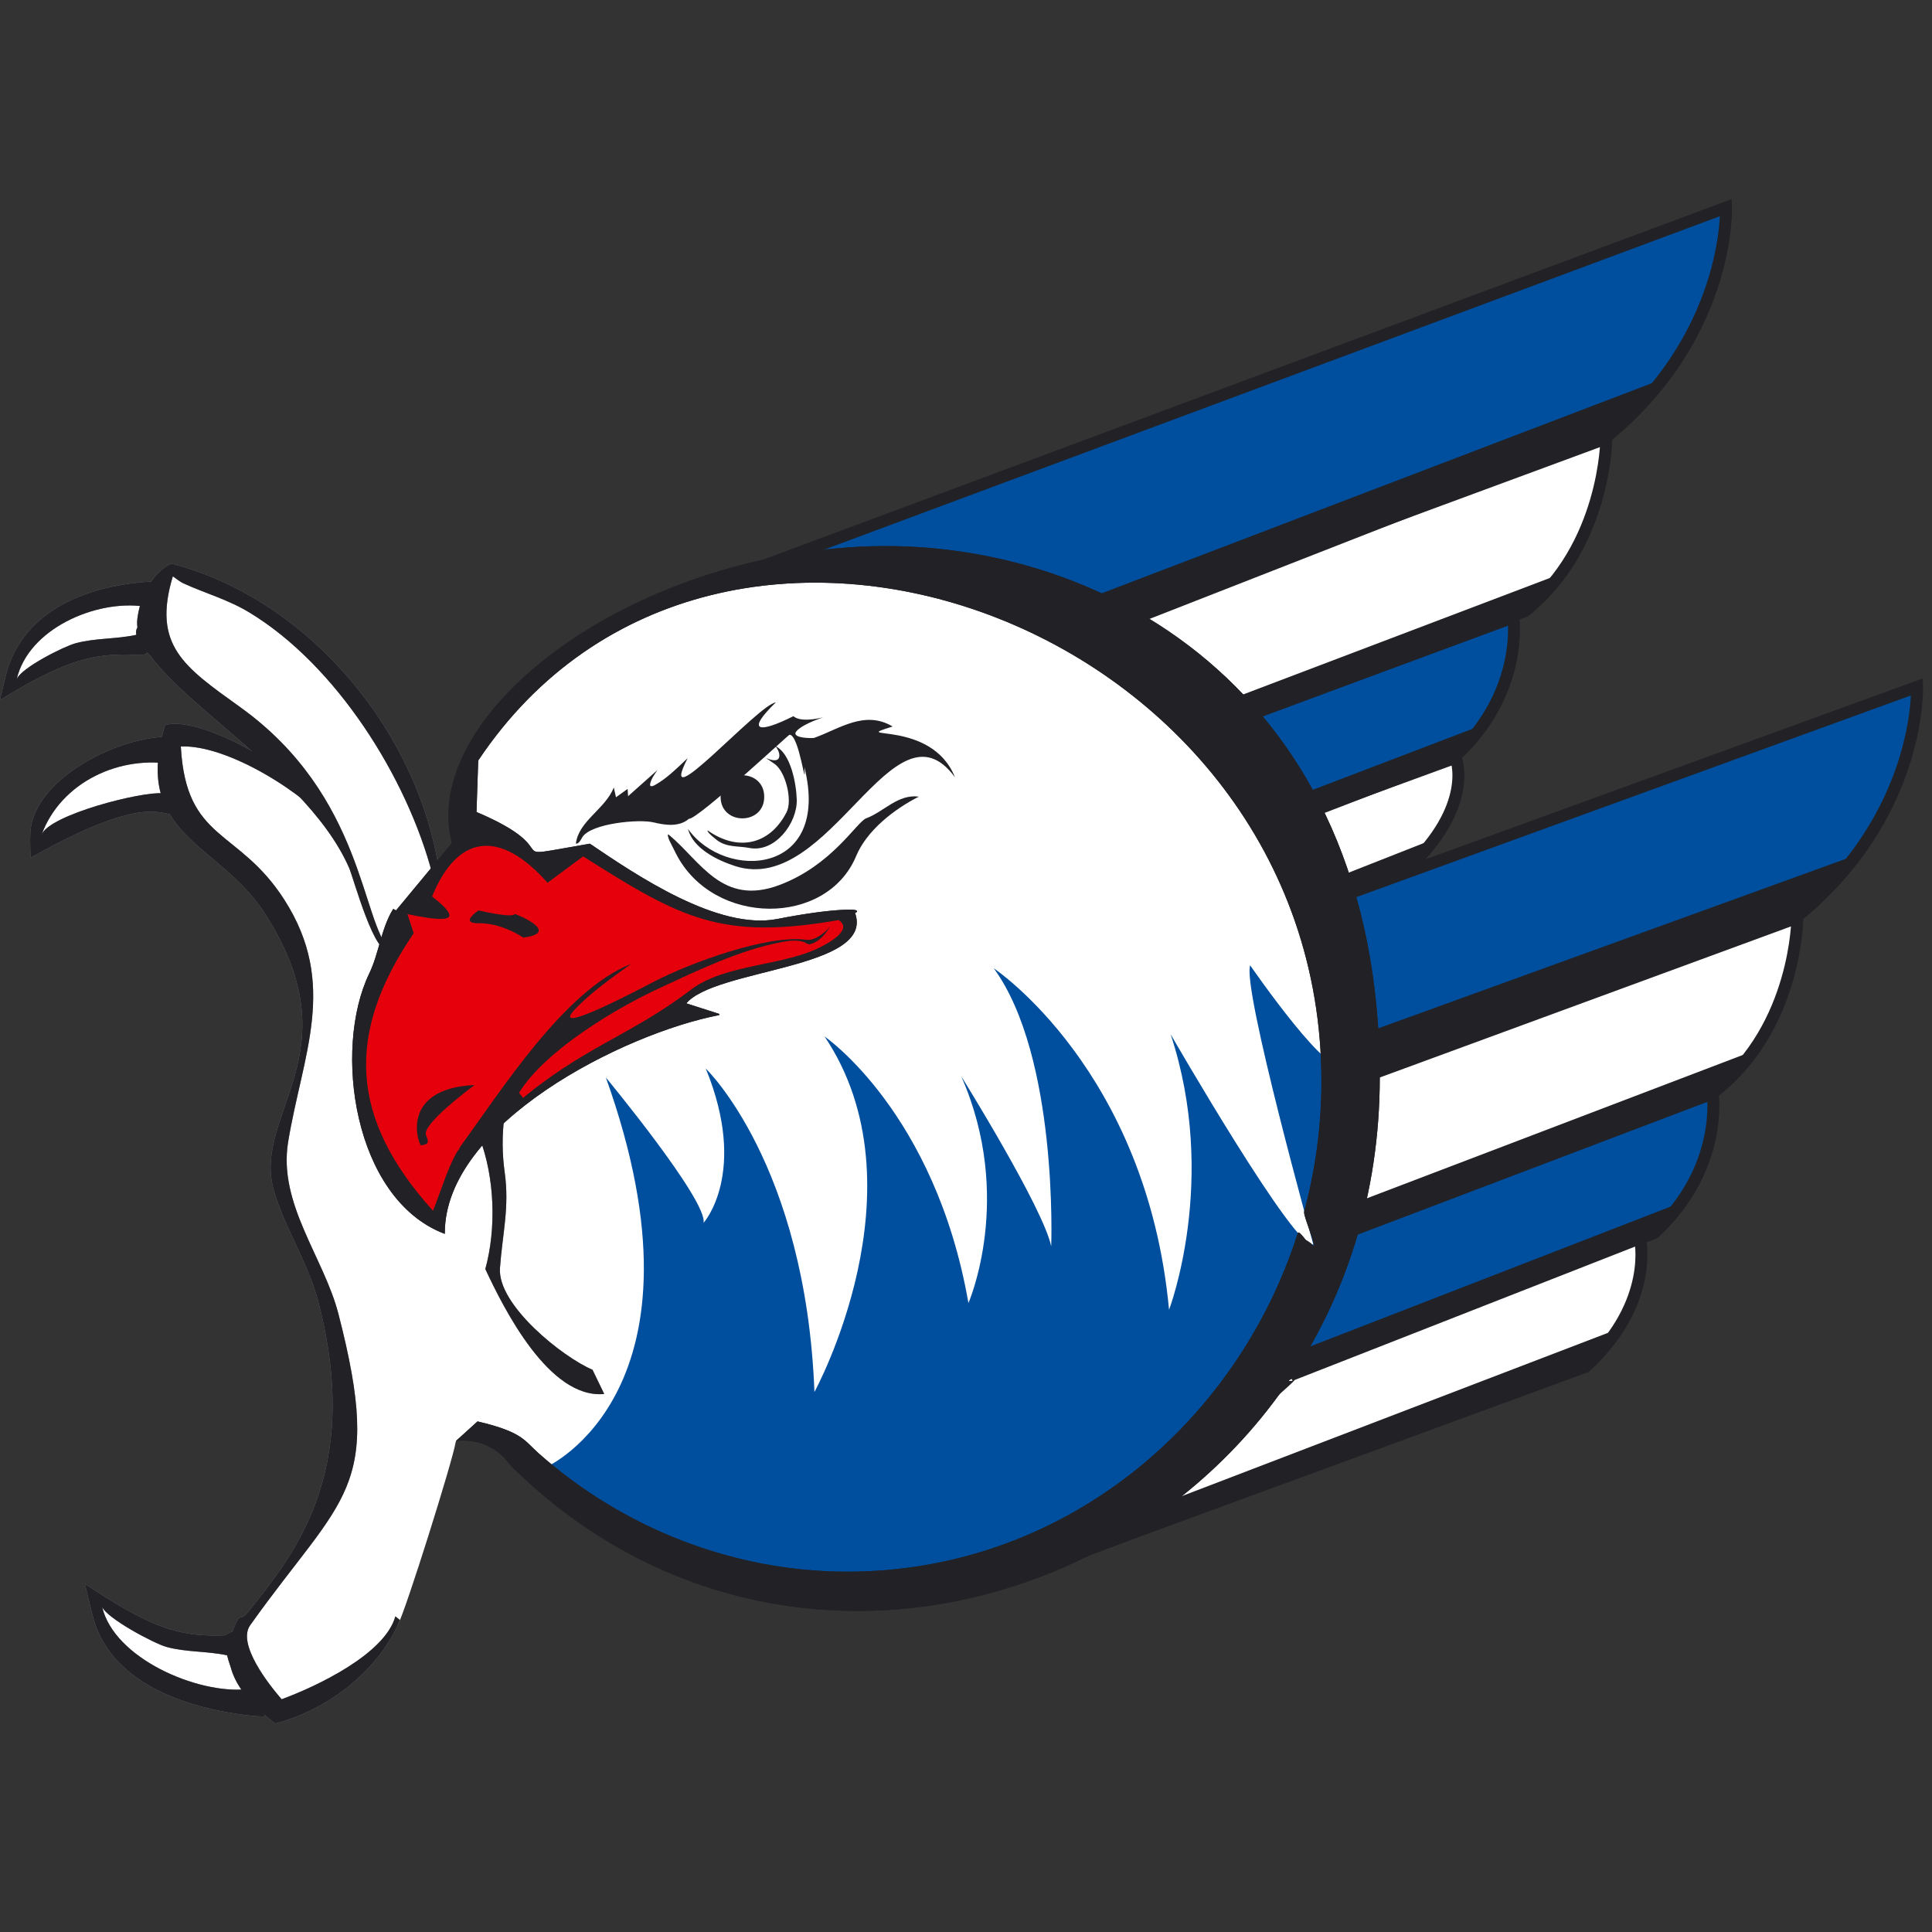 <?xml version="1.0" encoding="UTF-8"?>
<svg xmlns="http://www.w3.org/2000/svg" width="50" height="50" viewBox="0 0 50 50" fill="none">
  <rect x="0" y="0" width="50" height="50" fill="#333333" stroke="none"/>
  <g clip-path="url(#clip0_12437_346)">
    <path d="M12.143 19.431C12.143 19.431 13.059 18.34 13.983 17.614C14.905 16.889 16.442 15.51 18.253 15.29C20.065 15.07 23.114 14.924 23.114 14.924L28.848 16.015L41.503 10.857C41.503 10.857 41.228 13.319 40.851 13.759C40.473 14.198 39.987 15.542 39.364 15.889C38.74 16.236 38.886 17.687 38.886 17.687L37.868 19.505L37.575 19.682L37.548 20.956L36.712 22.195L36.285 22.601L49.514 17.848C49.514 17.848 48.919 20.517 48.626 20.736C48.334 20.956 46.416 23.823 46.416 23.823L46.157 25.03L45.504 26.849L44.559 28.08L44.225 28.371L42.342 32.118C42.342 32.118 42.065 33.692 41.835 34.112C41.605 34.53 41.229 35.348 41.229 35.348L27.935 40.214L17.734 40.533L13.373 37.894C13.373 37.894 12.47 37.029 11.847 37.26C11.81 37.28 11.798 37.288 11.789 37.338C11.713 37.814 10.488 41.713 10.302 42.034C10.081 42.416 9.233 43.346 9.233 43.346L7.056 44.431L6.616 44.145L4.506 43.852L3.201 42.907L2.543 41.656L2.356 41.194C6.146 44.68 6.768 41.376 8.657 38.441L8.84 35.585L8.434 33.679L7.487 31.406L7.22 29.777C7.22 29.777 8.457 26.644 7.699 24.852C7.139 23.524 6.846 23.117 6.242 22.608C5.916 22.332 4.594 20.834 4.594 20.834C4.594 20.834 3.413 20.59 2.907 20.956C2.402 21.323 0.951 21.975 0.951 21.975C0.951 21.975 0.651 20.663 2.035 20.084C3.421 19.505 4.293 19.431 4.293 19.431L4.67 18.9L7.843 20.27L4.945 17.687L3.894 16.723L2.182 16.889L0.333 17.65C0.333 17.65 0.724 16.383 1.237 16.09C1.75 15.796 3.348 15.437 3.348 15.437L3.927 15.364L4.374 14.989L4.47 14.749C4.47 14.749 7.399 16.147 8.083 16.858C8.831 17.634 9.77 18.927 10.297 19.934C10.81 20.917 11.207 22.492 11.207 22.492L11.922 21.901L12.143 19.431Z" fill="white"></path>
    <path d="M34.255 23.362L49.613 17.776C49.613 17.776 49.734 21.158 46.401 23.805C46.401 23.805 35.491 27.9 35.402 27.826C35.226 27.68 35.771 26.065 34.255 23.362Z" fill="#004F9E" stroke="#222226" stroke-width="0.309" stroke-miterlimit="3.864"></path>
    <path d="M35.197 27.909L46.516 23.75C46.516 23.75 46.506 26.553 44.407 28.221C44.407 28.221 34.876 31.912 34.869 31.84C34.829 31.348 35.74 27.689 35.197 27.909Z" fill="white" stroke="#222226" stroke-width="0.309" stroke-miterlimit="3.864"></path>
    <path d="M34.46 32.044L44.324 28.299C44.324 28.299 44.622 30.232 42.813 31.907C42.813 31.907 33.6 35.538 33.565 35.544C33.191 35.616 34.744 31.927 34.46 32.044Z" fill="#004F9E" stroke="#222226" stroke-width="0.309" stroke-miterlimit="3.864"></path>
    <path d="M33.035 21.304L37.674 19.609C37.674 19.609 38.193 20.854 36.385 22.529L34.255 23.363C34.276 23.391 33.32 21.186 33.035 21.304Z" fill="white" stroke="#222226" stroke-width="0.309" stroke-miterlimit="3.864"></path>
    <path d="M33.395 35.592L42.441 32.046C42.441 32.046 42.848 33.693 41.04 35.369L28.033 40.142C28.055 40.17 33.678 35.476 33.395 35.592Z" fill="white" stroke="#222226" stroke-width="0.309" stroke-miterlimit="3.864"></path>
    <path d="M19.394 14.78L44.669 5.372C44.669 5.372 44.79 8.754 41.457 11.401C41.457 11.401 28.143 16.304 28.259 16.305C28.375 16.307 25.165 14.888 19.394 14.78Z" fill="#004F9E" stroke="#222226" stroke-width="0.309" stroke-miterlimit="3.864"></path>
    <path d="M28.296 16.248L41.572 11.346C41.572 11.346 41.562 14.149 39.463 15.817C39.463 15.817 31.075 18.974 31.148 18.975C31.221 18.977 28.84 16.029 28.296 16.248Z" fill="white" stroke="#222226" stroke-width="0.309" stroke-miterlimit="3.864"></path>
    <path d="M31.399 18.853L39.164 15.971C39.164 15.971 39.463 17.904 37.654 19.579C37.654 19.579 33.294 21.242 33.33 21.247C33.365 21.252 31.682 18.736 31.399 18.853Z" fill="#004F9E" stroke="#222226" stroke-width="0.309" stroke-miterlimit="3.864"></path>
    <path d="M26.841 15.992L42.898 9.86L41.628 11.37L27.762 16.795L26.841 15.992Z" fill="#222226"></path>
    <path d="M30.936 18.442L40.295 14.888L39.223 16.119L31.881 18.826L30.936 18.442Z" fill="#222226"></path>
    <path d="M33.416 20.654L38.37 18.761L37.713 19.711L33.632 21.233L33.416 20.654Z" fill="#222226"></path>
    <path d="M34.591 22.707L37.041 21.742L36.665 22.56L34.816 23.283L34.591 22.707Z" fill="#222226"></path>
    <path d="M34.803 26.927L47.892 22.182L46.596 23.67L35.709 27.747L34.803 26.927Z" fill="#222226"></path>
    <path d="M34.428 31.373L45.236 27.252L44.164 28.483L35.374 31.757L34.428 31.373Z" fill="#222226"></path>
    <path d="M32.853 35.255L43.55 31.104L42.813 31.907L33.069 35.834L32.853 35.255Z" fill="#222226"></path>
    <path d="M29.3 39.212L41.705 34.459L41.327 35.276L28.064 40.307L29.3 39.212Z" fill="#222226"></path>
    <path d="M14.145 37.964C14.145 37.964 18.578 35.982 15.68 27.886C15.68 27.886 18.316 31.07 18.208 31.648C18.208 31.648 19.371 30.357 18.266 27.655C18.266 27.655 20.849 30.125 21.078 36.024C21.078 36.024 23.967 30.74 21.341 26.825C21.341 26.825 24.201 28.784 25.063 33.723C25.063 33.723 26.259 30.995 24.878 27.856C24.878 27.856 27.002 31.268 27.205 32.255C27.205 32.255 27.393 27.357 25.719 25.06C25.719 25.06 29.676 27.689 30.255 33.897C30.255 33.897 31.541 30.536 30.296 26.767C30.296 26.767 33.566 32.444 33.989 32.204C33.989 32.204 32.141 25.561 32.355 24.984C32.355 24.984 34.589 28.218 34.713 27.406C34.713 27.406 35.386 38.873 24.546 40.858C17.008 42.238 14.38 38.276 14.38 38.276L14.145 37.964Z" fill="#004F9E"></path>
    <path d="M12.283 28.08C12.051 28.253 10.919 29.111 11.025 29.376C11.092 29.544 11.118 29.618 10.893 29.64C10.88 29.641 10.848 29.55 10.845 29.542C10.753 29.262 10.769 28.93 10.923 28.674C11.195 28.222 11.797 28.104 12.283 28.08Z" fill="#7B878A" stroke="#E5000B" stroke-width="0.031" stroke-miterlimit="3.864"></path>
    <path d="M12.383 23.561C12.517 23.592 13.269 23.762 13.326 23.652C13.657 23.78 14.404 24.152 13.545 24.266C13.206 24.047 12.798 23.891 12.392 23.894C11.984 23.898 12.194 23.696 12.383 23.561Z" fill="#7B878A" stroke="#E5000B" stroke-width="0.031" stroke-miterlimit="3.864"></path>
    <path d="M13.053 28.91C12.989 29.385 12.996 29.872 13.062 30.344C13.188 31.248 13.002 31.941 12.939 32.818C12.87 33.776 14.571 35.128 15.334 35.449L15.637 36.076C14.216 36.212 13.046 33.884 12.56 32.843C12.849 31.793 12.803 30.473 12.413 29.452L13.053 28.91Z" fill="#7B878A"></path>
    <path d="M10.095 24.579C9.716 24.832 9.151 22.729 9.037 22.466C7.829 19.687 3.36 17.593 3.554 16.018C3.624 15.457 3.907 14.854 4.427 14.583C8.051 15.521 10.902 19.03 11.39 22.7L11.19 22.624C10.529 20.105 8.693 17.208 6.46 15.855C5.894 15.512 5.332 15.364 4.746 15.097C4.652 15.054 4.559 14.973 4.473 14.915C3.934 16.707 4.766 17.259 6.218 18.302C9.421 20.601 9.354 23.878 10.095 24.579Z" fill="#7B878A"></path>
    <path d="M3.723 15.695C2.476 15.518 0.733 16.275 0.433 17.578C0.54 17.289 1.649 16.73 1.958 16.647C2.47 16.509 3.01 16.543 3.526 16.43C3.467 16.036 3.952 16.179 4.123 16.321L3.873 16.966L4.03 17.158L3.804 16.879C3.795 16.989 3.435 16.945 3.371 16.942C2.916 16.928 2.476 16.972 2.04 17.106C1.335 17.324 0.629 17.733 0 18.117L0.143 17.508C0.499 16.052 1.777 15.368 3.157 15.135C3.363 15.099 3.858 15.03 4.065 15.063L3.723 15.695Z" fill="#7B878A"></path>
    <path d="M4.527 19.789C3.122 19.521 1.579 20.233 1.076 21.603C1.267 21.088 3.681 20.472 4.218 20.531C4.094 20.073 4.537 20.156 4.766 20.346L4.788 21.134C4.54 21.12 4.301 21.036 4.054 21.012C3.13 20.921 1.595 21.752 0.789 22.199C0.788 21.981 0.772 21.749 0.786 21.533C0.885 20.057 3.389 18.878 4.709 19.088L4.527 19.789Z" fill="#7B878A"></path>
    <path d="M4.68 19.319C4.816 21.794 6.164 21.419 7.36 23.287C8.762 25.476 7.826 27.303 7.457 29.553C7.194 31.156 8.38 32.538 8.759 34.005C9.942 38.59 8.886 38.672 6.475 42.06C6.127 42.549 6.968 43.608 7.289 43.977C8.192 43.644 9.961 42.81 10.232 41.831L10.353 41.928C9.805 43.231 8.486 44.257 7.12 44.605C5.847 43.625 5.696 42.77 6.162 41.899C6.204 41.819 6.271 41.913 6.42 41.721C7.531 40.309 9.397 38.183 8.245 33.713C7.983 32.691 7.394 31.839 7.093 30.83C6.496 28.826 9.204 27.252 6.836 23.613C5.655 21.8 3.412 21.617 4.272 18.767C5.333 18.441 8.67 20.521 8.688 21.496C7.916 20.54 5.892 19.265 4.68 19.319Z" fill="#7B878A"></path>
    <path d="M6.38 43.717C5.104 43.844 2.95 42.916 2.643 41.584C2.756 41.877 3.987 42.535 4.31 42.623C4.821 42.763 5.362 42.727 5.877 42.84C6.099 43.737 6.304 43.091 6.475 42.949L6.257 42.05L6.202 42.063L6.039 42.267C6.031 42.163 5.857 42.322 5.797 42.324C5.309 42.342 4.861 42.309 4.391 42.163C3.648 41.933 2.845 41.42 2.195 40.989L2.397 41.811C2.794 43.369 4.387 44.036 5.828 44.305C6.044 44.344 6.656 44.445 6.87 44.415L6.38 43.717Z" fill="#7B878A"></path>
    <path d="M18.649 20.622C18.649 19.877 19.778 19.877 19.778 20.622C19.778 21.364 18.649 21.366 18.649 20.622Z" fill="#7B878A" stroke="white" stroke-width="0.031" stroke-miterlimit="3.864"></path>
    <path d="M14.904 21.832C14.975 21.244 15.664 20.941 15.885 20.38L15.942 20.633L16.243 20.417L16.255 20.605L17.017 19.927C16.944 20.032 16.846 20.164 16.825 20.294C16.811 20.383 16.908 20.34 16.949 20.317C17.263 20.145 17.537 19.862 17.796 19.622C16.945 21.277 19.619 18.232 20.078 18.178C19.3 18.932 19.621 18.991 20.533 18.535C20.707 18.686 21.113 18.613 21.301 18.563C21.106 18.635 20.747 18.767 20.613 18.922C20.452 19.111 21.035 19.11 21.072 19.096C21.723 18.864 22.377 18.369 23.101 18.802C21.884 19.18 24.103 18.587 24.714 20.115C23.119 17.947 21.485 23.195 19.035 22.417C18.585 22.273 17.936 21.967 17.806 21.454C18.763 22.8 21.515 22.664 20.818 19.853C20.867 20.581 20.689 19.014 20.433 19.015C20.403 19.016 18.067 21.199 17.828 21.191C17.578 21.408 17.212 21.356 16.922 21.285C16.539 21.19 15.305 21.308 15.073 21.662C15.051 21.695 14.987 21.85 14.904 21.832Z" fill="#7B878A" stroke="white" stroke-width="0.031" stroke-miterlimit="3.864"></path>
    <path fill-rule="evenodd" clip-rule="evenodd" d="M18.315 21.492C19.083 22.035 19.914 21.881 20.356 21.021C20.514 20.713 20.332 19.979 20.054 19.776L19.898 19.668L19.736 19.561C19.674 19.523 19.722 19.57 19.735 19.576C20.338 19.883 20.177 19.393 20.054 19.304C20.476 19.487 20.611 20.318 20.62 20.7C20.634 21.305 20.054 22.074 19.393 21.945C19.095 21.887 18.805 21.939 18.542 21.733L18.409 21.622C18.381 21.595 18.333 21.552 18.313 21.511C18.31 21.506 18.309 21.492 18.315 21.492Z" fill="#7B878A" stroke="white" stroke-width="0.031" stroke-miterlimit="3.864"></path>
    <path d="M23.779 20.617C23.143 20.94 22.434 21.488 22.156 22.157C21.396 23.982 18.465 23.979 17.498 22.099L17.327 21.759C17.309 21.721 17.246 21.552 17.314 21.607C18.13 22.283 18.689 23.462 20.172 22.904C21.536 22.392 22.175 21.268 22.415 21.179C22.878 21.006 23.239 20.545 23.779 20.617Z" fill="#7B878A" stroke="white" stroke-width="0.031" stroke-miterlimit="3.864"></path>
    <path d="M11.871 29.73C12.993 28.197 14.598 25.635 16.337 24.943C15.846 25.296 15.312 25.67 14.893 26.106C14.17 26.858 16.483 25.633 16.958 25.388C17.875 24.915 19.877 24.181 20.867 24.322C21.09 24.353 21.372 24.123 21.49 23.966C21.358 24.181 21.206 24.375 20.955 24.439C20.918 24.449 20.833 24.389 20.798 24.378C20.612 24.317 20.402 24.349 20.214 24.384C19.144 24.587 18.052 25.116 17.073 25.57C15.947 26.09 14.115 27.178 13.432 28.282C13.485 28.342 13.685 28.58 13.534 28.571L11.871 29.73Z" fill="#7B878A" stroke="#E5000B" stroke-width="0.031" stroke-miterlimit="3.864"></path>
    <path fill-rule="evenodd" clip-rule="evenodd" d="M33.927 32.197C34.009 32.265 34.001 32.296 34.001 32.296C34.021 32.286 34.023 32.251 34.014 32.199L35.047 32.197C32.178 41.342 20.435 45.103 13.206 37.896C13.206 37.896 12.78 37.197 11.846 37.271L12.363 36.804C13.518 37.074 13.558 37.293 13.925 37.619C16.118 39.564 18.973 40.691 21.93 40.691C27.37 40.691 31.84 37.053 33.51 32.197H33.927Z" fill="#7B878A"></path>
    <path fill-rule="evenodd" clip-rule="evenodd" d="M12.783 28.709C11.891 29.43 11.249 30.269 11.201 31.306C10.412 30.425 9.896 29.57 9.653 28.709H9.254C9.527 30.125 10.26 31.434 11.496 31.91C11.496 30.722 12.306 29.622 13.431 28.709H12.783ZM35.672 28.709C35.604 29.942 35.388 31.108 35.047 32.199L34.014 32.197C33.978 31.974 33.743 31.446 33.767 31.358C33.998 30.503 34.143 29.616 34.193 28.71L35.672 28.709ZM33.51 32.197C33.541 32.105 33.573 32.011 33.602 31.916C33.614 31.882 33.784 32.101 33.784 32.101C33.85 32.139 33.895 32.171 33.927 32.197H33.51Z" fill="#7B878A"></path>
    <path fill-rule="evenodd" clip-rule="evenodd" d="M18.613 25.22C18.339 25.317 18.084 25.438 17.866 25.605C16.601 26.57 14.32 27.466 12.783 28.71L13.431 28.709C14.993 27.441 17.162 26.534 18.61 26.255L17.736 25.975C18.001 25.636 18.727 25.423 19.518 25.22H18.613ZM35.509 25.22C35.63 26.055 35.693 26.941 35.693 27.879C35.693 28.159 35.686 28.436 35.671 28.709H34.193C34.207 28.47 34.214 28.23 34.214 27.988C34.214 27.023 34.11 26.099 33.916 25.22H35.509ZM9.254 28.709C9.013 27.465 9.125 26.138 9.561 25.22H10.092C9.483 26.447 9.334 27.584 9.653 28.709H9.254Z" fill="#7B878A"></path>
    <path fill-rule="evenodd" clip-rule="evenodd" d="M9.561 25.22C9.563 25.214 9.566 25.208 9.569 25.203C9.825 24.671 9.875 24.046 10.182 23.543L10.253 23.581L11.712 21.821C10.863 18.58 16.055 14.486 22.245 14.165C27.767 13.879 34.335 17.096 35.509 25.221L33.916 25.22C31.729 15.288 18.048 11.148 12.361 19.677L12.316 21.025C14.81 22.081 12.73 22.284 15.262 21.851C16.456 22.658 18.579 24.103 20.126 23.797C21.616 23.503 22.39 23.528 22.108 23.617C22.46 24.54 20.894 24.866 19.518 25.22H18.613C19.481 24.917 20.549 24.868 21.287 24.465C21.408 24.398 22.055 24.062 21.7 23.829C18.669 24.351 17.631 23.794 15.093 22.182L14.168 22.867C12.925 21.462 11.851 21.621 11.201 23.196C12.277 24.027 11.139 23.792 10.568 23.679L10.724 24.154C10.476 24.517 10.265 24.872 10.092 25.22H9.561Z" fill="#7B878A"></path>
    <path d="M14.168 22.867L15.093 22.182C17.631 23.794 18.669 24.351 21.7 23.829C22.055 24.062 21.408 24.398 21.287 24.465C20.316 24.995 18.773 24.913 17.866 25.605C15.867 27.131 11.332 28.483 11.201 31.306C9.088 28.948 8.935 26.781 10.724 24.154L10.568 23.679C11.139 23.792 12.277 24.027 11.201 23.196C11.85 21.621 12.925 21.462 14.168 22.867ZM12.363 36.803C13.517 37.074 13.558 37.293 13.925 37.619C16.117 39.564 18.973 40.691 21.929 40.691C27.474 40.691 32.011 36.913 33.602 31.916C33.614 31.882 33.784 32.102 33.784 32.102C34.016 32.238 34.001 32.295 34.001 32.295C34.102 32.245 33.737 31.466 33.767 31.358C34.058 30.278 34.214 29.146 34.214 27.988C34.214 16.121 18.551 10.392 12.361 19.677L12.316 21.025C14.81 22.081 12.73 22.284 15.262 21.851C16.455 22.658 18.579 24.103 20.126 23.797C21.616 23.503 22.39 23.528 22.108 23.617C22.662 25.069 18.461 25.044 17.736 25.974L18.61 26.255C16.119 26.735 11.496 29.073 11.496 31.91C9.167 31.012 8.627 27.161 9.569 25.203C9.825 24.671 9.875 24.046 10.182 23.543L10.253 23.581L11.712 21.821C10.863 18.58 16.055 14.486 22.245 14.165C28.334 13.849 35.693 17.793 35.693 27.879C35.693 40.014 21.487 46.152 13.206 37.896C13.206 37.896 12.78 37.197 11.846 37.271L12.363 36.803Z" stroke="#222226" stroke-width="0.031" stroke-miterlimit="3.864"></path>
    <path d="M12.363 36.803C13.517 37.074 13.558 37.293 13.925 37.619C16.117 39.564 18.973 40.691 21.929 40.691C27.474 40.691 32.011 36.913 33.602 31.916C33.614 31.882 33.784 32.102 33.784 32.102C34.016 32.238 34.001 32.295 34.001 32.295C34.102 32.245 33.737 31.466 33.767 31.358C34.058 30.278 34.214 29.146 34.214 27.988C34.214 16.121 18.551 10.392 12.361 19.677L12.316 21.025C14.81 22.081 12.73 22.284 15.262 21.851C16.455 22.658 18.579 24.103 20.126 23.797C21.616 23.503 22.39 23.528 22.108 23.617C22.662 25.069 18.461 25.044 17.736 25.974L18.61 26.255C16.119 26.735 11.496 29.073 11.496 31.91C9.167 31.012 8.627 27.161 9.569 25.203C9.825 24.671 9.875 24.046 10.182 23.543L10.253 23.581L11.712 21.821C10.863 18.58 16.055 14.486 22.245 14.165C28.334 13.849 35.693 17.793 35.693 27.879C35.693 40.014 21.487 46.152 13.206 37.896C13.206 37.896 12.78 37.197 11.846 37.271L12.363 36.803Z" fill="#222226" stroke="#222226" stroke-width="0.031" stroke-miterlimit="3.864"></path>
    <path d="M14.168 22.867L15.093 22.182C17.631 23.794 18.669 24.351 21.7 23.829C22.055 24.062 21.408 24.398 21.287 24.465C20.316 24.995 18.773 24.913 17.866 25.605C15.867 27.131 11.332 28.483 11.201 31.306C9.088 28.948 8.935 26.781 10.724 24.154L10.568 23.679C11.139 23.792 12.277 24.027 11.201 23.196C11.85 21.621 12.925 21.462 14.168 22.867Z" fill="white"></path>
    <path d="M14.168 22.867L15.093 22.182C17.631 23.794 18.669 24.351 21.7 23.829C22.055 24.062 21.408 24.398 21.287 24.465C20.316 24.995 18.773 24.913 17.866 25.605C16.305 26.797 15.044 27.092 13.343 28.558C13.141 28.325 11.928 29.602 11.799 29.829C11.57 30.236 11.393 30.82 11.201 31.306C9.088 28.948 8.935 26.781 10.724 24.154L10.568 23.678C11.139 23.792 12.277 24.027 11.201 23.196C11.856 21.609 12.932 21.468 14.168 22.867Z" fill="#E5000B" stroke="#E5000B" stroke-width="0.031" stroke-miterlimit="3.864"></path>
    <path d="M12.283 28.08C12.051 28.253 10.919 29.111 11.025 29.376C11.092 29.544 11.118 29.618 10.893 29.64C10.88 29.641 10.848 29.55 10.845 29.542C10.753 29.262 10.769 28.93 10.923 28.674C11.195 28.222 11.797 28.104 12.283 28.08Z" fill="#222226"></path>
    <path d="M12.383 23.561C12.517 23.592 13.269 23.762 13.326 23.652C13.657 23.78 14.404 24.152 13.545 24.266C13.206 24.047 12.798 23.891 12.392 23.894C11.984 23.898 12.194 23.696 12.383 23.561Z" fill="#222226"></path>
    <path d="M13.053 28.91C12.989 29.385 12.996 29.872 13.062 30.344C13.188 31.248 13.002 31.941 12.939 32.818C12.87 33.776 14.571 35.128 15.334 35.449L15.637 36.076C14.216 36.212 13.046 33.884 12.56 32.843C12.849 31.793 12.803 30.473 12.413 29.452L13.053 28.91Z" fill="#222226"></path>
    <path d="M10.095 24.579C9.716 24.832 9.151 22.729 9.037 22.466C7.829 19.687 3.36 17.593 3.554 16.018C3.624 15.457 3.907 14.854 4.427 14.583C8.051 15.521 10.902 19.03 11.39 22.7L11.19 22.624C10.529 20.105 8.693 17.208 6.46 15.855C5.894 15.512 5.332 15.364 4.746 15.097C4.652 15.054 4.559 14.973 4.473 14.915C3.934 16.707 4.766 17.259 6.218 18.302C9.421 20.601 9.354 23.878 10.095 24.579Z" fill="#222226"></path>
    <path d="M3.723 15.695C2.476 15.518 0.733 16.275 0.433 17.578C0.54 17.289 1.649 16.73 1.958 16.647C2.47 16.509 3.01 16.543 3.526 16.43C3.467 16.036 3.952 16.179 4.123 16.321L3.873 16.966L4.03 17.158L3.804 16.879C3.795 16.989 3.435 16.945 3.371 16.942C2.916 16.928 2.476 16.972 2.04 17.106C1.335 17.324 0.629 17.733 0 18.117L0.143 17.508C0.499 16.052 1.777 15.368 3.157 15.135C3.363 15.099 3.858 15.03 4.065 15.063L3.723 15.695Z" fill="#222226"></path>
    <path d="M4.527 19.789C3.122 19.521 1.579 20.233 1.076 21.603C1.267 21.088 3.681 20.472 4.218 20.531C4.094 20.073 4.537 20.156 4.766 20.346L4.788 21.134C4.54 21.12 4.301 21.036 4.054 21.012C3.13 20.921 1.595 21.752 0.789 22.199C0.788 21.981 0.772 21.749 0.786 21.533C0.885 20.057 3.389 18.878 4.709 19.088L4.527 19.789Z" fill="#222226"></path>
    <path d="M4.68 19.319C4.816 21.794 6.164 21.419 7.36 23.287C8.762 25.476 7.826 27.303 7.457 29.553C7.194 31.156 8.38 32.538 8.759 34.005C9.942 38.59 8.886 38.672 6.475 42.06C6.127 42.549 6.968 43.608 7.289 43.977C8.192 43.644 9.961 42.81 10.232 41.831L10.353 41.928C9.805 43.231 8.486 44.257 7.12 44.605C5.847 43.625 5.696 42.77 6.162 41.899C6.204 41.819 6.271 41.913 6.42 41.721C7.531 40.309 9.397 38.183 8.245 33.713C7.983 32.691 7.394 31.839 7.093 30.83C6.496 28.826 9.204 27.252 6.836 23.613C5.655 21.8 3.412 21.617 4.272 18.767C5.333 18.441 8.67 20.521 8.688 21.496C7.916 20.54 5.892 19.265 4.68 19.319Z" fill="#222226"></path>
    <path d="M6.38 43.717C5.104 43.844 2.95 42.916 2.643 41.584C2.756 41.877 3.987 42.535 4.31 42.623C4.821 42.763 5.362 42.727 5.877 42.84C6.099 43.737 6.304 43.091 6.475 42.949L6.257 42.05L6.202 42.063L6.039 42.267C6.031 42.163 5.857 42.322 5.797 42.324C5.309 42.342 4.861 42.309 4.391 42.163C3.648 41.933 2.845 41.42 2.195 40.989L2.397 41.811C2.794 43.369 4.387 44.036 5.828 44.305C6.044 44.344 6.656 44.445 6.87 44.415L6.38 43.717Z" fill="#222226"></path>
    <path d="M18.649 20.622C18.649 19.877 19.778 19.877 19.778 20.622C19.778 21.364 18.649 21.366 18.649 20.622Z" fill="#222226"></path>
    <path d="M14.904 21.832C14.975 21.244 15.664 20.941 15.885 20.38L15.942 20.633L16.243 20.417L16.255 20.605L17.017 19.927C16.944 20.032 16.846 20.164 16.825 20.294C16.811 20.383 16.908 20.34 16.949 20.317C17.263 20.145 17.537 19.862 17.796 19.622C16.945 21.277 19.619 18.232 20.078 18.178C19.3 18.932 19.621 18.991 20.533 18.535C20.707 18.686 21.113 18.613 21.301 18.563C21.106 18.635 20.747 18.767 20.613 18.922C20.452 19.111 21.035 19.11 21.072 19.096C21.723 18.864 22.377 18.369 23.101 18.802C21.884 19.18 24.103 18.587 24.714 20.115C23.119 17.947 21.485 23.195 19.035 22.417C18.585 22.273 17.936 21.967 17.806 21.454C18.763 22.8 21.515 22.664 20.818 19.853C20.867 20.581 20.689 19.014 20.433 19.015C20.403 19.016 18.067 21.199 17.828 21.191C17.578 21.408 17.212 21.356 16.922 21.285C16.539 21.19 15.305 21.308 15.073 21.662C15.051 21.695 14.987 21.85 14.904 21.832Z" fill="#222226"></path>
    <path fill-rule="evenodd" clip-rule="evenodd" d="M18.315 21.492C19.083 22.035 19.914 21.881 20.356 21.021C20.514 20.713 20.332 19.979 20.054 19.776L19.898 19.668L19.736 19.561C19.674 19.523 19.722 19.57 19.735 19.576C20.338 19.883 20.177 19.393 20.054 19.304C20.476 19.487 20.611 20.318 20.62 20.7C20.634 21.305 20.054 22.074 19.393 21.945C19.095 21.887 18.805 21.939 18.542 21.733L18.409 21.622C18.381 21.595 18.333 21.552 18.313 21.511C18.31 21.506 18.309 21.492 18.315 21.492Z" fill="#222226"></path>
    <path d="M23.779 20.617C23.143 20.94 22.434 21.488 22.156 22.157C21.396 23.982 18.465 23.979 17.498 22.099L17.327 21.759C17.309 21.721 17.246 21.552 17.314 21.607C18.13 22.283 18.689 23.462 20.172 22.904C21.536 22.392 22.175 21.268 22.415 21.179C22.878 21.006 23.239 20.545 23.779 20.617Z" fill="#222226"></path>
    <path d="M11.871 29.73C12.993 28.197 14.598 25.635 16.337 24.943C15.846 25.296 15.312 25.67 14.893 26.106C14.17 26.858 16.483 25.633 16.958 25.388C17.875 24.915 19.877 24.181 20.867 24.322C21.09 24.353 21.372 24.123 21.49 23.966C21.358 24.181 21.206 24.375 20.955 24.439C20.918 24.449 20.833 24.389 20.798 24.378C20.612 24.317 20.402 24.349 20.214 24.384C19.144 24.587 18.052 25.116 17.073 25.57C15.947 26.09 14.115 27.178 13.432 28.282C13.485 28.342 13.685 28.58 13.534 28.571L11.871 29.73Z" fill="#222226"></path>
  </g>
  <defs>
    <clipPath id="clip0_12437_346">
      <rect width="50" height="50" fill="white"></rect>
    </clipPath>
  </defs>
</svg>
